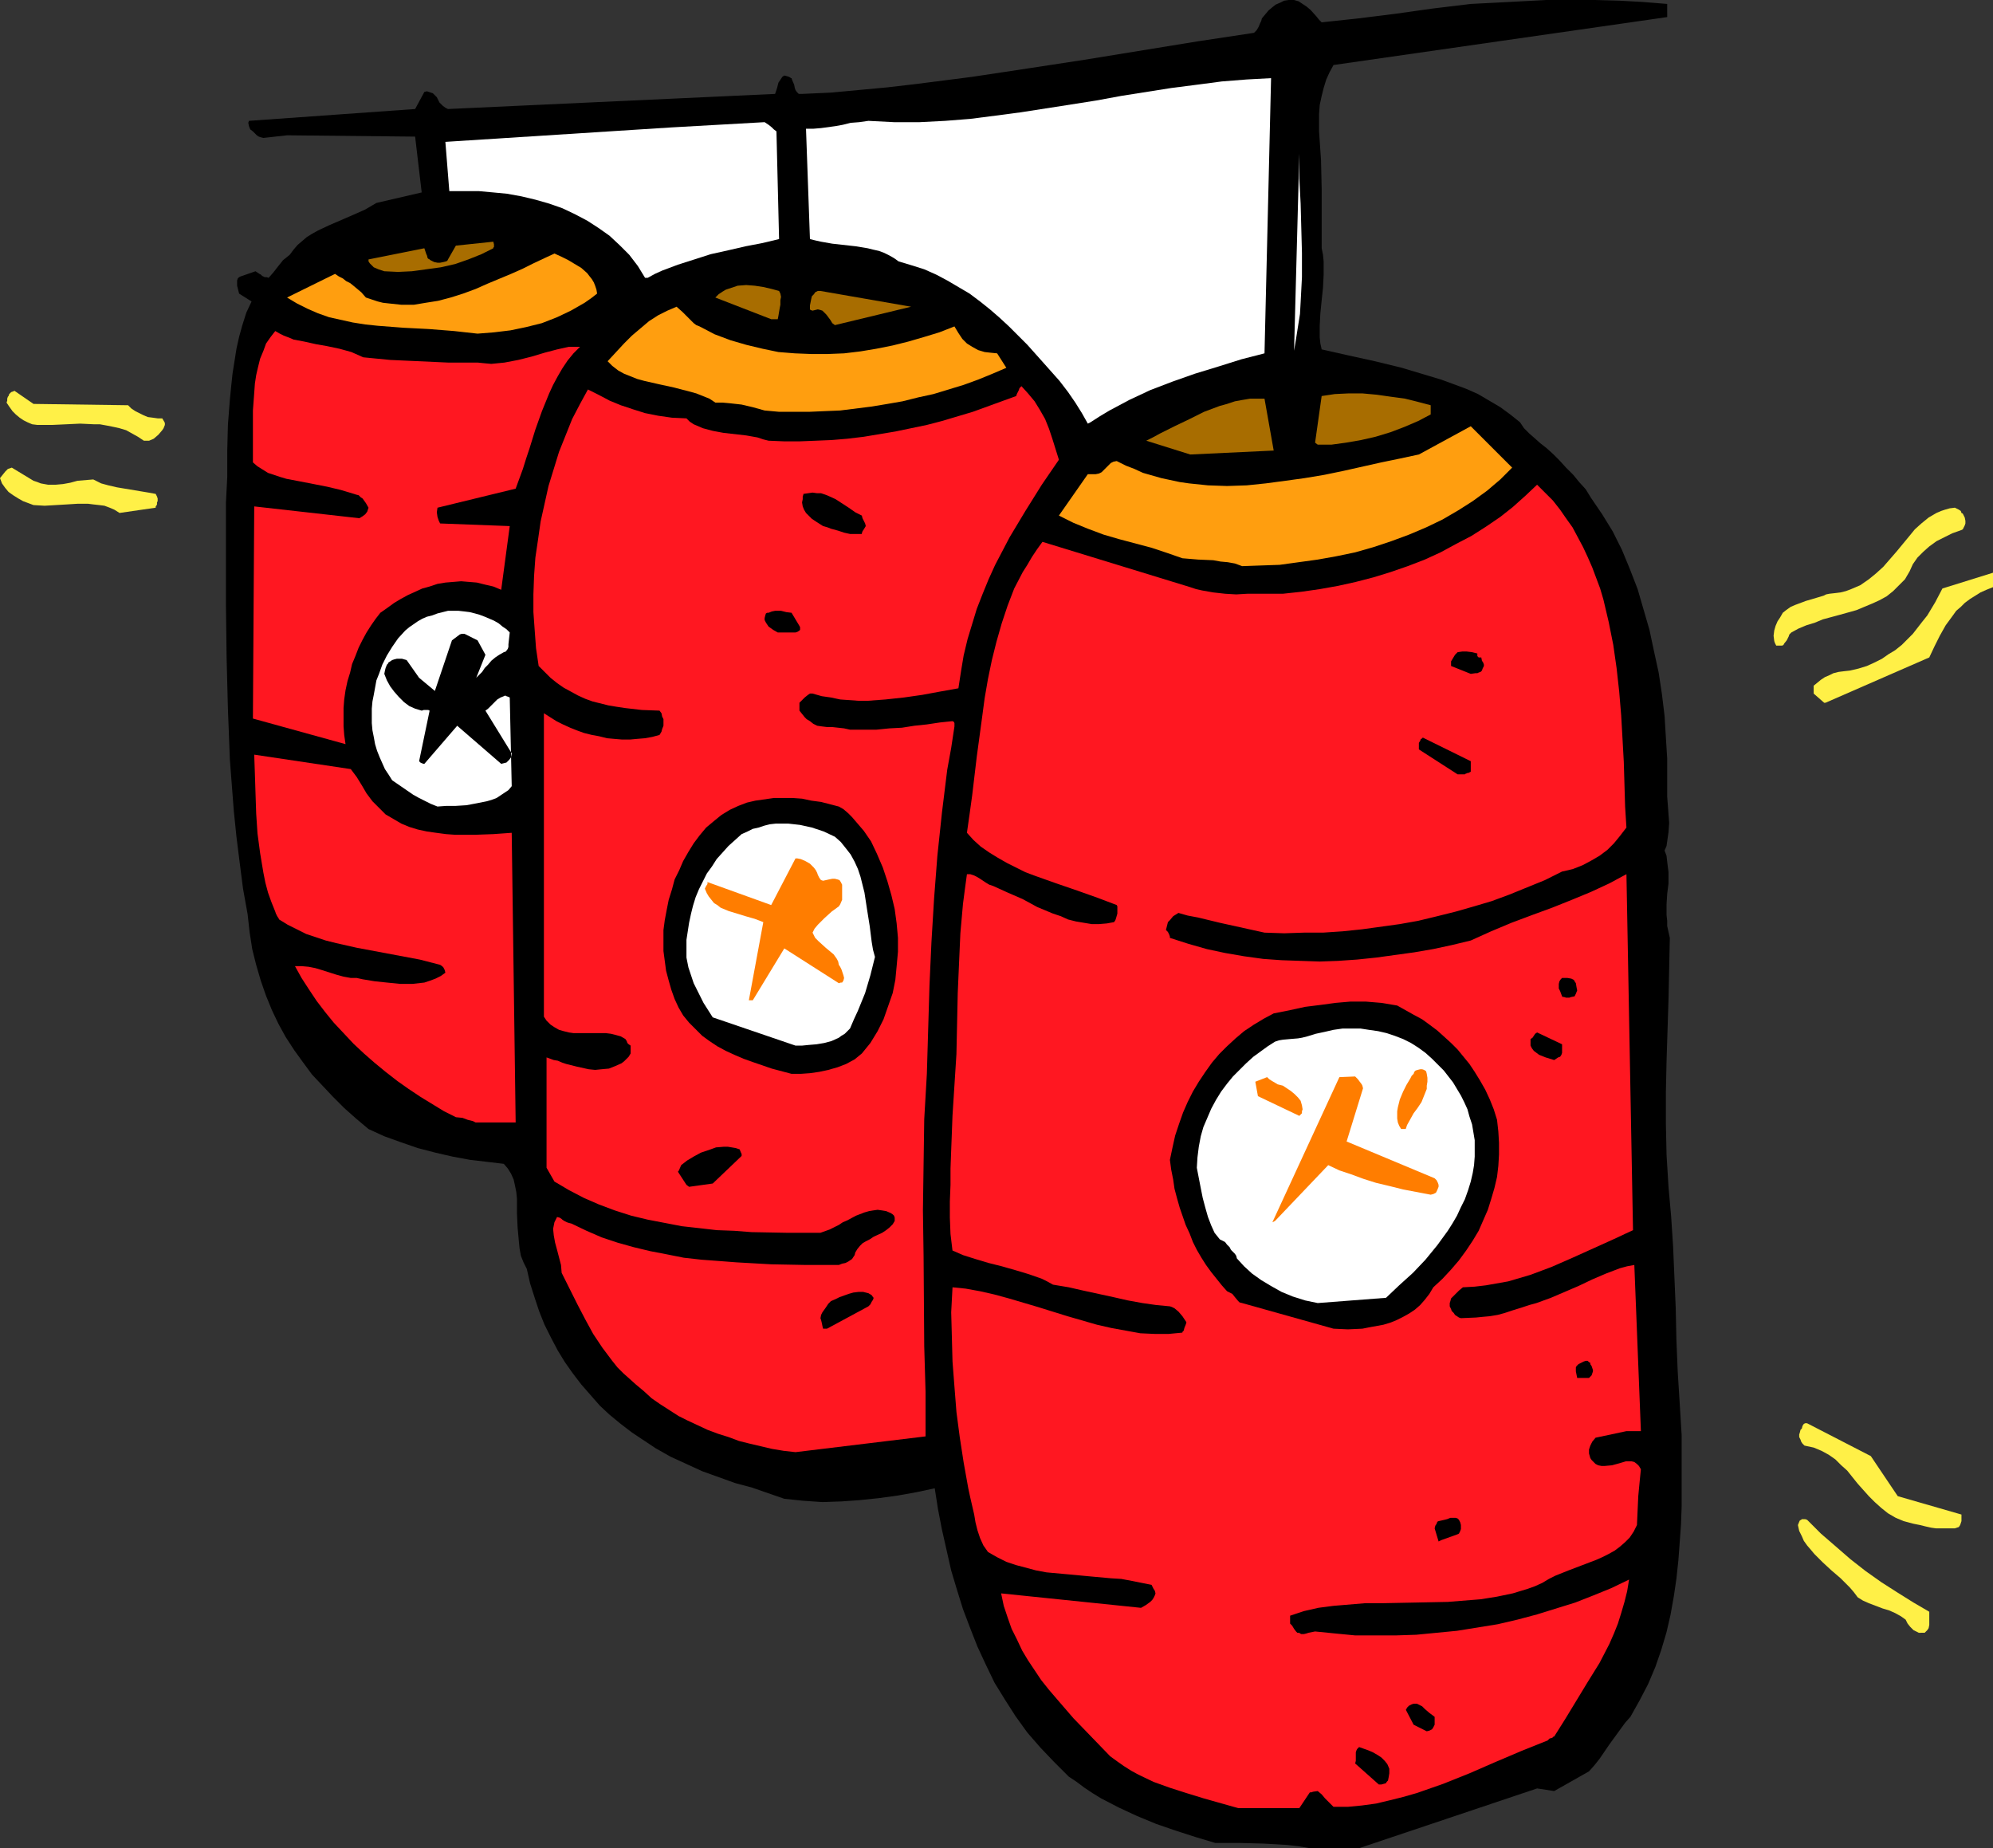 <?xml version="1.0" encoding="UTF-8" standalone="no"?>
<svg
   version="1.0"
   width="129.724mm"
   height="120.293mm"
   id="svg43"
   sodipodi:docname="Lanterns - Hanging 3.wmf"
   xmlns:inkscape="http://www.inkscape.org/namespaces/inkscape"
   xmlns:sodipodi="http://sodipodi.sourceforge.net/DTD/sodipodi-0.dtd"
   xmlns="http://www.w3.org/2000/svg"
   xmlns:svg="http://www.w3.org/2000/svg">
  <rect width="100%" height="100%" fill="#333333" stroke="none"/>
  <sodipodi:namedview
     id="namedview43"
     pagecolor="#ffffff"
     bordercolor="#000000"
     borderopacity="0.25"
     inkscape:showpageshadow="2"
     inkscape:pageopacity="0.0"
     inkscape:pagecheckerboard="0"
     inkscape:deskcolor="#d1d1d1"
     inkscape:document-units="mm" />
  <defs
     id="defs1">
    <pattern
       id="WMFhbasepattern"
       patternUnits="userSpaceOnUse"
       width="6"
       height="6"
       x="0"
       y="0" />
  </defs>
  <path
     style="fill:#000000;fill-opacity:1;fill-rule:evenodd;stroke:none"
     d="m 322.23,454.65 h 12.12 l 43.794,-14.703 4.202,0.646 8.565,-4.847 1.293,-1.454 1.293,-1.616 2.424,-3.554 2.586,-3.554 1.293,-1.777 1.293,-1.454 2.262,-4.039 2.101,-4.039 1.778,-4.201 1.454,-4.201 1.293,-4.362 0.97,-4.201 0.808,-4.524 0.646,-4.362 0.485,-4.524 0.323,-4.362 0.323,-4.524 0.162,-4.362 v -8.886 -8.725 l -0.485,-7.917 -0.485,-7.755 -0.323,-7.917 -0.162,-7.594 -0.323,-7.594 -0.323,-7.594 -0.485,-7.432 -0.646,-7.271 -0.485,-7.917 -0.162,-7.594 v -7.755 l 0.162,-7.594 0.485,-15.187 0.323,-15.187 -0.323,-1.454 -0.323,-1.454 v -1.293 l -0.162,-1.454 v -2.585 l 0.162,-2.585 0.323,-2.585 v -2.747 l -0.323,-2.585 -0.162,-1.454 -0.485,-1.293 0.485,-1.131 0.162,-1.131 0.323,-2.262 0.162,-2.262 -0.162,-2.1 -0.162,-2.262 -0.162,-2.1 v -2.1 -1.939 -5.332 l -0.323,-5.17 -0.323,-5.332 -0.646,-5.332 -0.808,-5.332 -1.131,-5.17 -1.131,-5.332 -1.454,-5.009 -1.454,-5.009 -1.939,-5.009 -1.939,-4.685 -2.262,-4.524 -2.586,-4.201 -2.747,-4.039 -1.293,-2.1 -1.616,-1.777 -1.454,-1.777 -1.778,-1.777 -1.616,-1.777 -1.616,-1.616 -1.616,-1.454 -1.454,-1.131 -1.454,-1.293 -1.293,-1.131 -1.293,-1.293 -0.97,-1.454 -2.424,-1.939 -2.424,-1.777 -2.747,-1.616 -2.747,-1.616 -2.909,-1.293 -3.07,-1.131 -3.07,-1.131 -3.232,-0.969 -6.464,-1.939 -6.626,-1.616 -6.626,-1.454 -6.464,-1.454 -0.323,-1.454 -0.162,-1.454 v -1.454 -1.454 l 0.162,-3.07 0.323,-3.231 0.323,-3.07 0.162,-3.231 v -3.231 l -0.162,-1.616 -0.323,-1.616 v -7.432 -7.109 l -0.162,-7.109 -0.485,-7.109 v -2.1 -2.1 l 0.162,-2.262 0.485,-2.262 0.485,-1.939 0.646,-2.1 0.808,-1.777 0.97,-1.777 82.093,-11.794 V 0.969 L 404.161,0.485 398.344,0.162 392.364,0 h -5.979 -5.979 l -6.141,0.323 -6.141,0.323 -6.302,0.323 -9.373,1.131 -9.211,1.293 -9.05,1.131 -9.05,0.969 -0.646,-0.646 -0.646,-0.808 -1.454,-1.616 -0.97,-0.808 -0.97,-0.646 -0.97,-0.646 L 318.352,0 h -1.293 l -1.131,0.162 -0.97,0.485 -1.131,0.485 -0.808,0.646 -0.97,0.808 -1.616,1.939 -0.162,0.646 -0.323,0.646 -0.323,0.808 -0.485,0.808 -0.646,0.646 -13.898,2.1 -13.898,2.262 -13.898,2.262 -13.736,2.1 -13.898,2.1 -13.898,1.777 -6.949,0.808 -6.949,0.646 -6.949,0.646 -7.11,0.323 h -0.808 l -0.485,-0.485 -0.323,-0.485 -0.162,-0.485 -0.162,-0.808 -0.485,-1.131 -0.162,-0.485 h -0.162 l -0.162,-0.162 -0.323,-0.162 -0.485,-0.162 -0.646,-0.162 -0.485,0.323 -0.323,0.485 -0.323,0.485 -0.323,0.485 -0.323,1.293 -0.485,1.454 -80.477,3.716 -0.323,-0.162 -0.323,-0.162 -0.646,-0.485 -0.808,-0.808 -0.485,-0.969 -0.162,-0.323 -0.323,-0.323 -0.646,-0.646 -0.485,-0.162 -0.485,-0.162 -0.485,-0.162 -0.646,0.162 -2.262,4.201 -40.885,2.908 -0.162,0.485 0.162,0.808 0.323,0.808 0.646,0.485 0.485,0.485 0.485,0.485 0.485,0.323 0.485,0.162 0.646,0.162 5.818,-0.646 31.512,0.323 1.616,13.733 -11.15,2.585 -2.747,1.616 -2.909,1.293 -5.979,2.585 -2.747,1.293 -1.454,0.808 -1.293,0.808 -1.131,0.969 -1.131,0.969 -0.97,1.131 -0.97,1.293 -0.808,0.646 -0.808,0.646 -1.293,1.616 -1.131,1.454 -1.131,1.293 -0.485,-0.162 h -0.485 l -0.646,-0.323 -0.323,-0.323 -0.323,-0.162 -0.485,-0.323 -0.485,-0.323 -3.717,1.293 -0.323,0.162 -0.323,0.323 -0.162,0.485 v 1.293 l 0.162,0.646 0.323,1.293 3.07,1.939 -1.293,2.747 -0.97,3.07 -0.808,2.908 -0.646,2.908 -0.485,3.07 -0.485,3.07 -0.323,3.07 -0.323,3.231 -0.485,6.301 -0.162,6.301 v 6.463 l -0.323,6.301 v 25.366 l 0.162,12.764 0.323,12.602 0.485,12.602 0.485,6.301 0.485,6.301 0.646,6.301 0.808,6.463 0.808,6.301 1.131,6.301 0.485,4.362 0.646,4.201 0.97,3.878 1.131,3.878 1.293,3.716 1.454,3.554 1.616,3.393 1.778,3.231 2.101,3.231 2.101,2.908 2.262,3.07 2.586,2.747 2.586,2.747 2.747,2.747 2.909,2.585 3.07,2.585 3.878,1.777 4.04,1.454 4.202,1.454 4.363,1.131 4.202,0.969 4.363,0.808 4.202,0.485 4.04,0.485 0.97,1.131 0.808,1.293 0.646,1.454 0.323,1.454 0.323,1.616 0.162,1.616 v 3.554 l 0.162,3.554 0.323,3.554 0.162,1.616 0.323,1.777 0.646,1.616 0.808,1.616 0.808,3.554 1.131,3.554 1.131,3.393 1.293,3.231 1.616,3.231 1.616,3.07 1.778,2.908 1.939,2.747 2.101,2.747 2.262,2.585 2.262,2.585 2.424,2.262 2.747,2.262 2.747,2.1 2.909,1.939 2.909,1.939 3.717,2.1 3.878,1.777 3.878,1.777 4.04,1.454 4.04,1.454 4.202,1.131 7.918,2.747 4.686,0.485 4.686,0.323 4.686,-0.162 4.525,-0.323 4.686,-0.485 4.686,-0.646 4.525,-0.808 4.525,-0.969 0.808,5.17 0.97,5.009 1.131,5.009 1.131,5.009 1.454,4.847 1.454,4.685 1.778,4.685 1.778,4.524 2.101,4.524 2.101,4.362 2.586,4.201 2.586,4.039 2.909,4.039 3.232,3.716 3.394,3.554 3.555,3.554 1.939,1.293 1.939,1.454 1.939,1.293 2.101,1.293 4.363,2.262 4.525,2.1 4.686,1.939 4.686,1.616 5.01,1.616 4.848,1.454 h 5.979 l 5.979,0.162 2.909,0.162 2.747,0.162 2.909,0.323 z"
     id="path1" />
  <path
     style="fill:#ff1721;fill-opacity:1;fill-rule:evenodd;stroke:none"
     d="m 304.616,444.795 h 15.029 l 2.586,-3.878 h 0.323 l 0.485,-0.162 1.131,-0.162 0.97,0.808 0.808,0.969 0.97,0.969 1.131,1.131 h 3.555 l 3.394,-0.323 3.555,-0.485 3.394,-0.808 3.232,-0.808 3.394,-0.969 3.232,-1.131 3.232,-1.131 6.464,-2.585 6.302,-2.747 6.464,-2.747 6.464,-2.585 0.485,-0.485 0.646,-0.162 0.323,-0.323 h 0.162 l 2.747,-4.362 2.747,-4.524 2.747,-4.524 2.909,-4.685 2.424,-4.685 1.131,-2.585 0.97,-2.424 0.808,-2.585 0.808,-2.747 0.646,-2.585 0.485,-2.908 -4.363,2.1 -4.363,1.777 -4.525,1.777 -4.686,1.454 -4.686,1.454 -4.848,1.293 -4.848,1.131 -5.01,0.808 -5.01,0.808 -5.01,0.485 -5.01,0.485 -5.01,0.162 h -5.01 -5.01 l -5.01,-0.485 -4.848,-0.485 -0.808,0.162 -0.808,0.162 -0.485,0.162 -0.646,0.162 h -0.485 -0.162 l -0.323,-0.162 -0.162,-0.162 h -0.485 l -0.323,-0.323 -0.485,-0.646 -0.485,-0.808 -0.323,-0.323 -0.162,-0.162 v -1.939 l 3.394,-1.131 3.555,-0.808 3.717,-0.485 3.878,-0.323 3.878,-0.323 h 4.04 l 8.242,-0.162 8.08,-0.162 4.04,-0.323 4.04,-0.323 4.04,-0.646 3.878,-0.808 3.717,-1.131 1.778,-0.646 1.778,-0.808 1.616,-0.969 1.616,-0.808 3.232,-1.293 3.394,-1.293 3.394,-1.293 1.454,-0.646 1.616,-0.808 1.454,-0.808 1.293,-0.969 1.293,-1.131 1.131,-1.131 0.97,-1.454 0.808,-1.616 0.162,-3.554 0.162,-3.554 0.323,-3.393 0.162,-1.616 0.162,-1.616 -0.485,-0.808 -0.485,-0.485 -0.646,-0.485 -0.646,-0.162 h -0.646 -0.808 l -1.616,0.485 -1.778,0.485 -1.778,0.162 h -0.808 l -0.808,-0.162 -0.646,-0.323 -0.646,-0.646 -0.323,-0.323 -0.323,-0.485 -0.323,-1.131 v -0.969 l 0.323,-0.969 0.485,-0.969 0.808,-0.969 7.595,-1.616 h 3.555 l -1.616,-40.877 -1.778,0.323 -1.778,0.485 -3.394,1.293 -3.394,1.454 -3.394,1.616 -3.394,1.454 -3.394,1.454 -3.555,1.293 -1.778,0.485 -1.939,0.646 -2.101,0.646 -1.939,0.646 -1.778,0.485 -1.939,0.323 -1.778,0.162 -1.616,0.162 -3.717,0.162 -0.485,-0.162 -0.485,-0.323 -0.485,-0.323 -0.323,-0.485 -0.485,-0.485 -0.162,-0.485 -0.323,-0.646 v -0.808 l 0.162,-0.485 0.162,-0.646 0.97,-0.969 0.97,-0.969 0.97,-0.808 2.909,-0.162 2.747,-0.323 2.747,-0.485 2.747,-0.485 2.747,-0.808 2.747,-0.808 5.171,-1.939 5.171,-2.262 5.01,-2.262 5.01,-2.262 2.424,-1.131 2.424,-1.131 -1.616,-87.569 -2.101,1.131 -2.101,1.131 -4.525,2.1 -4.686,1.939 -4.848,1.939 -4.848,1.777 -5.171,1.939 -5.01,2.1 -5.01,2.262 -4.686,1.131 -4.525,0.969 -4.686,0.808 -4.686,0.646 -4.686,0.646 -4.686,0.485 -4.686,0.323 -4.525,0.162 -4.686,-0.162 -4.686,-0.162 -4.525,-0.323 -4.686,-0.646 -4.686,-0.808 -4.525,-0.969 -4.525,-1.293 -4.525,-1.454 v -0.323 l -0.162,-0.485 -0.323,-0.646 -0.485,-0.485 0.162,-0.646 0.162,-0.646 0.162,-0.646 0.485,-0.485 0.808,-0.969 1.293,-0.808 2.262,0.646 2.586,0.485 5.333,1.293 10.989,2.424 4.848,0.162 4.848,-0.162 h 4.686 l 4.848,-0.323 4.686,-0.485 4.686,-0.646 4.686,-0.646 4.525,-0.808 4.686,-1.131 4.525,-1.131 4.525,-1.293 4.363,-1.293 4.363,-1.616 4.363,-1.777 4.363,-1.777 4.202,-2.1 1.454,-0.323 1.293,-0.323 2.424,-0.969 2.101,-1.131 1.939,-1.131 1.939,-1.454 1.616,-1.616 1.454,-1.777 1.616,-2.1 -0.323,-5.17 -0.162,-5.493 -0.162,-5.493 -0.323,-5.816 -0.323,-5.655 -0.485,-5.816 -0.646,-5.816 -0.808,-5.655 -1.131,-5.655 -1.293,-5.493 -0.808,-2.747 -0.97,-2.585 -0.97,-2.585 -1.131,-2.585 -1.131,-2.424 -1.293,-2.424 -1.293,-2.424 -1.616,-2.262 -1.454,-2.1 -1.778,-2.262 -1.939,-1.939 -1.939,-1.939 -2.909,2.747 -3.07,2.747 -3.07,2.424 -3.555,2.424 -3.555,2.262 -3.717,1.939 -3.878,2.1 -3.878,1.777 -4.202,1.616 -4.202,1.454 -4.202,1.293 -4.363,1.131 -4.363,0.969 -4.525,0.808 -4.525,0.646 -4.525,0.485 h -2.909 -5.818 l -2.747,0.162 -2.747,-0.162 -2.909,-0.323 -2.747,-0.485 -1.454,-0.323 -1.454,-0.485 -36.36,-11.148 -1.293,1.777 -1.293,1.939 -1.131,1.939 -1.131,1.777 -2.101,4.039 -1.616,4.201 -1.454,4.362 -1.293,4.524 -1.131,4.524 -0.97,4.685 -0.808,4.685 -0.646,4.847 -1.293,9.532 -1.131,9.532 -0.646,4.685 -0.646,4.524 1.616,1.777 1.778,1.616 2.101,1.454 2.101,1.293 2.262,1.293 2.262,1.131 2.262,1.131 2.586,0.969 5.01,1.777 5.171,1.777 5.01,1.777 4.686,1.777 0.162,0.323 v 0.485 1.293 l -0.323,1.131 -0.162,0.485 -0.323,0.485 -1.778,0.323 -1.939,0.162 h -1.778 l -1.939,-0.323 -1.939,-0.323 -1.939,-0.485 -1.778,-0.808 -1.939,-0.646 -3.878,-1.616 -3.555,-1.939 -3.717,-1.616 -3.555,-1.616 -0.97,-0.323 -0.808,-0.485 -1.454,-0.969 -0.808,-0.485 -0.646,-0.323 -0.97,-0.323 h -0.808 l -0.485,3.554 -0.485,3.716 -0.646,7.271 -0.323,7.271 -0.323,7.432 -0.323,15.026 -0.485,7.594 -0.485,7.594 -0.162,4.362 -0.162,4.201 -0.162,4.362 v 4.039 l -0.162,4.039 v 4.039 l 0.162,4.039 0.485,4.039 2.586,1.131 3.07,0.969 3.232,0.969 3.232,0.808 3.394,0.969 3.232,0.969 3.232,1.131 1.293,0.646 1.454,0.808 3.878,0.646 3.555,0.808 7.434,1.616 3.555,0.808 3.555,0.646 3.394,0.485 3.394,0.323 0.485,0.162 0.646,0.323 0.97,0.808 0.97,1.131 0.97,1.454 v 0.162 l -0.162,0.485 -0.323,0.808 -0.162,0.646 -0.323,0.323 V 327.82 l -3.394,0.323 h -3.394 l -3.555,-0.162 -3.555,-0.646 -3.555,-0.646 -3.555,-0.808 -7.272,-2.1 -7.272,-2.262 -7.11,-2.1 -3.555,-0.969 -3.555,-0.808 -3.555,-0.646 -3.232,-0.323 -0.323,6.14 0.162,5.978 0.162,6.14 0.485,6.301 0.485,6.14 0.808,6.14 0.97,6.301 1.131,6.301 0.485,2.262 0.485,2.1 0.485,2.1 0.323,1.939 0.485,1.939 0.646,1.939 0.808,1.777 1.131,1.616 2.262,1.293 2.262,1.131 2.424,0.808 2.424,0.646 2.424,0.646 2.586,0.485 5.333,0.485 5.171,0.485 5.333,0.485 2.586,0.162 2.586,0.485 2.424,0.485 2.424,0.485 0.485,0.969 0.323,0.485 0.162,0.646 -0.162,0.485 -0.323,0.646 -0.323,0.485 -0.485,0.485 -1.131,0.808 -1.131,0.646 -34.421,-3.554 0.646,3.07 0.97,2.908 0.97,2.747 1.293,2.585 1.293,2.747 1.454,2.424 1.616,2.424 1.616,2.424 1.939,2.424 1.939,2.262 4.04,4.685 4.525,4.685 4.525,4.685 1.778,1.293 1.616,1.131 1.778,1.131 1.778,0.969 3.717,1.777 4.04,1.454 4.04,1.293 4.202,1.293 z"
     id="path2" />
  <path
     style="fill:#000000;fill-opacity:1;fill-rule:evenodd;stroke:none"
     d="m 339.844,438.978 1.131,-0.323 0.162,-0.323 0.323,-0.323 0.162,-0.808 0.162,-0.969 v -1.131 l -0.485,-1.131 -0.646,-0.808 -0.808,-0.808 -0.97,-0.646 -1.131,-0.646 -1.131,-0.485 -2.262,-0.808 -0.485,0.485 -0.162,0.323 -0.162,0.485 v 1.454 0.646 l -0.162,0.646 5.818,5.17 z"
     id="path3" />
  <path
     style="fill:#000000;fill-opacity:1;fill-rule:evenodd;stroke:none"
     d="m 350.995,425.891 0.646,-0.162 0.646,-0.323 0.323,-0.485 0.323,-0.646 v -1.939 l -0.646,-0.485 -0.646,-0.485 -1.131,-0.969 -0.646,-0.646 -0.646,-0.323 -0.646,-0.323 h -0.808 l -0.485,0.162 -0.646,0.323 -0.485,0.485 -0.323,0.646 v -0.162 l 1.939,3.716 z"
     id="path4" />
  <path
     style="fill:#fff047;fill-opacity:1;fill-rule:evenodd;stroke:none"
     d="m 473.326,401.656 h 0.162 l 0.162,-0.162 0.485,-0.485 0.323,-0.485 0.162,-0.808 v -3.231 l -3.878,-2.262 -3.878,-2.424 -4.04,-2.585 -3.878,-2.747 -3.717,-2.908 -3.717,-3.231 -3.555,-3.07 -3.394,-3.393 -0.485,-0.162 h -0.323 -0.485 l -0.162,0.162 -0.323,0.162 -0.162,0.323 -0.323,0.808 0.323,1.454 0.646,1.293 0.485,1.131 0.808,1.131 0.97,1.131 0.808,0.969 2.101,2.1 2.101,1.939 2.262,1.939 2.262,2.262 0.97,1.131 0.97,1.293 1.293,0.808 1.454,0.646 3.394,1.293 1.616,0.485 1.454,0.646 1.454,0.808 1.131,0.808 0.485,0.969 0.646,0.808 0.808,0.808 0.646,0.323 0.646,0.323 z"
     id="path5" />
  <path
     style="fill:#000000;fill-opacity:1;fill-rule:evenodd;stroke:none"
     d="m 354.55,378.875 4.04,-1.454 0.323,-0.162 0.162,-0.323 0.162,-0.323 0.162,-0.485 v -0.485 -0.485 l -0.162,-0.646 -0.323,-0.646 -0.323,-0.323 -0.485,-0.162 h -0.646 -0.646 l -0.808,0.323 -0.646,0.162 -1.454,0.323 -0.323,0.162 -0.162,0.485 -0.323,0.485 -0.162,0.646 0.97,3.231 z"
     id="path6" />
  <path
     style="fill:#fff047;fill-opacity:1;fill-rule:evenodd;stroke:none"
     d="m 476.235,375.967 h 4.686 l 0.485,-0.162 0.485,-0.162 0.323,-0.485 0.162,-0.485 0.162,-0.485 v -0.485 -1.131 l -15.675,-4.524 -6.626,-9.856 -15.675,-8.078 h -0.485 l -0.323,0.162 -0.323,0.485 -0.162,0.646 -0.323,0.323 -0.162,0.646 -0.162,0.485 v 0.646 l 0.323,0.646 0.162,0.485 0.323,0.485 0.485,0.485 2.262,0.485 1.939,0.808 1.778,0.969 1.616,1.131 1.454,1.454 1.454,1.293 2.586,3.231 2.747,3.07 1.454,1.454 1.616,1.454 1.616,1.293 1.939,1.131 1.939,0.808 2.424,0.646 1.616,0.323 1.293,0.323 1.454,0.323 z"
     id="path7" />
  <path
     style="fill:#ff1721;fill-opacity:1;fill-rule:evenodd;stroke:none"
     d="m 195.697,357.225 31.997,-3.878 v -10.987 l -0.323,-11.148 -0.162,-22.296 -0.162,-11.148 0.162,-11.31 0.162,-11.148 0.646,-11.148 0.323,-10.987 0.323,-10.825 0.485,-10.663 0.646,-10.663 0.808,-10.502 1.131,-10.663 1.293,-10.502 0.97,-5.332 0.808,-5.332 v -0.485 -0.323 l -0.162,-0.323 -0.323,-0.162 -3.07,0.323 -3.232,0.485 -3.07,0.323 -3.07,0.485 -3.07,0.162 -3.232,0.323 h -3.232 -3.232 l -1.454,-0.323 -1.454,-0.162 -1.454,-0.162 h -1.293 l -1.293,-0.162 -1.131,-0.162 -0.97,-0.485 -0.808,-0.646 -0.808,-0.485 -0.485,-0.485 -0.646,-0.808 -0.646,-0.808 v -1.939 l 0.646,-0.646 0.646,-0.646 0.808,-0.646 0.485,-0.323 h 0.646 l 2.262,0.646 2.262,0.323 2.262,0.485 2.262,0.162 2.262,0.162 h 2.262 l 4.363,-0.323 4.525,-0.485 4.525,-0.646 4.363,-0.808 4.525,-0.808 0.646,-4.201 0.646,-3.878 0.97,-4.039 1.131,-3.716 1.131,-3.716 1.454,-3.716 1.454,-3.554 1.616,-3.554 1.778,-3.393 1.778,-3.393 3.878,-6.463 4.04,-6.463 4.202,-6.14 -0.808,-2.585 -0.808,-2.585 -0.808,-2.424 -0.97,-2.424 -1.293,-2.262 -1.293,-2.1 -1.616,-1.939 -1.616,-1.777 -0.485,0.485 -0.162,0.485 -0.323,0.646 -0.162,0.323 -0.162,0.485 -3.555,1.293 -3.555,1.293 -3.555,1.293 -7.595,2.262 -3.717,0.969 -3.878,0.808 -3.878,0.808 -3.878,0.646 -3.878,0.646 -4.04,0.485 -3.878,0.323 -3.878,0.162 -4.04,0.162 h -3.717 l -3.878,-0.162 -1.293,-0.323 -1.454,-0.485 -2.747,-0.485 -5.656,-0.646 -2.586,-0.485 -2.424,-0.646 -1.131,-0.485 -1.131,-0.485 -0.97,-0.646 -0.808,-0.808 -3.555,-0.162 -3.394,-0.485 -3.232,-0.646 -3.07,-0.969 -2.909,-0.969 -2.747,-1.131 -2.747,-1.454 -2.586,-1.293 -1.939,3.554 -1.939,3.716 -1.616,4.039 -1.616,4.039 -1.293,4.201 -1.293,4.201 -0.97,4.362 -0.97,4.362 -0.646,4.524 -0.646,4.362 -0.323,4.524 -0.162,4.524 v 4.362 l 0.323,4.524 0.323,4.362 0.646,4.362 1.454,1.454 1.454,1.454 1.616,1.293 1.616,1.131 1.778,0.969 1.778,0.969 1.778,0.808 1.778,0.646 1.939,0.485 1.939,0.485 1.939,0.323 2.101,0.323 4.202,0.485 4.363,0.162 0.485,0.646 0.162,0.808 0.323,0.646 v 0.808 0.808 l -0.323,0.808 -0.162,0.646 -0.485,0.808 -1.778,0.485 -1.778,0.323 -1.939,0.162 -1.778,0.162 h -1.939 l -1.939,-0.162 -1.778,-0.162 -1.939,-0.485 -1.778,-0.323 -1.939,-0.485 -1.778,-0.646 -1.616,-0.646 -1.778,-0.808 -1.616,-0.808 -3.07,-1.939 v 73.513 0.646 0.485 l 0.323,0.485 0.323,0.485 0.97,0.969 0.97,0.646 1.131,0.646 1.131,0.323 1.293,0.323 1.131,0.162 h 2.586 2.747 2.586 l 1.293,0.162 1.293,0.323 1.131,0.323 1.131,0.646 0.323,0.485 0.162,0.485 0.323,0.323 0.485,0.323 v 1.939 l -0.485,0.808 -0.485,0.485 -0.646,0.646 -0.646,0.485 -1.454,0.646 -1.616,0.646 -1.778,0.162 -1.616,0.162 -1.616,-0.162 -1.454,-0.323 -1.454,-0.323 -1.293,-0.323 -1.293,-0.323 -0.97,-0.323 -1.131,-0.485 -0.97,-0.162 -1.778,-0.646 v 27.143 l 1.939,3.393 3.555,2.1 3.717,1.939 3.717,1.616 3.878,1.454 4.04,1.293 4.04,0.969 4.202,0.808 4.202,0.808 4.363,0.485 4.202,0.485 4.363,0.162 4.202,0.323 8.565,0.162 h 8.403 l 2.262,-0.808 2.262,-1.131 0.97,-0.646 1.131,-0.485 2.101,-1.131 2.101,-0.808 1.131,-0.323 0.97,-0.162 1.131,-0.162 1.131,0.162 0.97,0.162 1.131,0.485 0.485,0.323 0.323,0.323 0.162,0.485 v 0.485 0.323 l -0.485,0.808 -0.808,0.808 -0.808,0.646 -0.97,0.646 -2.101,0.969 -0.97,0.646 -0.97,0.485 -0.808,0.485 -0.646,0.646 -0.646,0.808 -0.485,0.808 -0.162,0.646 -0.323,0.485 -0.323,0.485 -0.485,0.323 -0.485,0.323 -0.646,0.323 -0.808,0.162 -0.808,0.323 h -8.08 l -8.565,-0.162 -8.565,-0.485 -4.202,-0.323 -4.363,-0.323 -4.363,-0.485 -4.04,-0.808 -4.202,-0.808 -4.04,-0.969 -4.04,-1.131 -3.878,-1.293 -3.717,-1.616 -3.717,-1.777 -0.646,-0.162 -0.485,-0.162 -0.646,-0.323 -0.485,-0.323 -0.162,-0.162 -0.485,-0.323 -0.646,-0.162 -0.323,0.646 -0.323,0.646 -0.162,0.808 -0.162,0.808 0.162,1.616 0.323,1.777 0.485,1.777 0.97,3.716 0.162,1.939 1.939,3.878 1.939,3.878 1.939,3.716 1.939,3.554 2.262,3.393 2.424,3.231 1.293,1.616 1.454,1.454 1.454,1.293 1.616,1.454 1.939,1.616 1.939,1.777 2.101,1.454 2.262,1.454 2.262,1.454 2.262,1.131 2.424,1.131 2.424,1.131 2.586,0.969 2.586,0.808 2.586,0.969 2.586,0.646 2.747,0.646 2.747,0.646 2.909,0.485 z"
     id="path8" />
  <path
     style="fill:#000000;fill-opacity:1;fill-rule:evenodd;stroke:none"
     d="m 389.294,338.968 h 1.616 l 0.323,-0.323 0.323,-0.323 0.162,-0.485 0.162,-0.485 v -0.323 l -0.162,-0.485 -0.162,-0.485 -0.323,-0.485 v -0.323 l -0.323,-0.162 -0.323,-0.323 h -0.485 l -0.485,0.162 -1.293,0.646 -0.485,0.485 -0.162,0.323 v 0.969 l 0.162,0.808 0.162,0.808 z"
     id="path9" />
  <path
     style="fill:#000000;fill-opacity:1;fill-rule:evenodd;stroke:none"
     d="m 203.454,326.851 10.181,-5.493 0.162,-0.162 0.323,-0.323 0.323,-0.646 0.323,-0.485 0.162,-0.485 -0.162,-0.162 -0.323,-0.485 -0.808,-0.485 -1.293,-0.323 h -1.131 l -1.293,0.162 -1.131,0.323 -2.262,0.808 -0.97,0.485 -1.131,0.485 -0.646,0.646 -0.646,0.969 -0.808,1.131 -0.323,0.646 -0.162,0.808 0.162,0.485 0.162,0.646 0.162,0.808 0.162,0.646 z"
     id="path10" />
  <path
     style="fill:#000000;fill-opacity:1;fill-rule:evenodd;stroke:none"
     d="m 328.048,326.851 3.555,0.162 3.555,-0.162 1.616,-0.323 1.778,-0.323 1.778,-0.323 1.616,-0.485 1.616,-0.646 1.616,-0.808 1.454,-0.808 1.454,-0.969 1.293,-1.131 1.131,-1.293 1.131,-1.454 0.97,-1.616 2.262,-2.1 2.101,-2.262 1.939,-2.262 1.778,-2.424 1.616,-2.424 1.454,-2.424 1.131,-2.585 1.131,-2.585 0.808,-2.585 0.808,-2.747 0.646,-2.747 0.323,-2.747 0.162,-2.747 v -2.908 l -0.162,-2.747 -0.323,-2.908 -0.808,-2.585 -0.97,-2.424 -1.131,-2.424 -1.293,-2.262 -1.293,-2.1 -1.293,-1.939 -1.454,-1.777 -1.454,-1.777 -1.616,-1.616 -1.778,-1.616 -1.616,-1.454 -1.939,-1.454 -1.778,-1.293 -2.101,-1.131 -4.04,-2.262 -1.939,-0.323 -1.939,-0.323 -1.939,-0.162 -1.939,-0.162 h -3.717 l -3.717,0.323 -3.555,0.485 -3.878,0.485 -3.717,0.808 -4.04,0.808 -2.424,1.293 -2.424,1.454 -2.424,1.616 -2.101,1.777 -2.101,1.939 -1.939,1.939 -1.778,2.1 -1.616,2.262 -1.616,2.424 -1.454,2.424 -1.293,2.585 -1.131,2.585 -0.97,2.747 -0.97,2.908 -0.646,2.908 -0.646,3.07 0.323,2.424 0.485,2.424 0.323,2.262 0.646,2.424 0.646,2.262 1.454,4.201 0.97,2.1 0.808,2.1 0.97,1.939 1.131,1.939 1.131,1.777 1.293,1.777 1.293,1.616 1.293,1.616 1.293,1.454 0.646,0.323 0.646,0.323 0.646,0.808 0.808,0.969 0.323,0.323 0.646,0.162 z"
     id="path11" />
  <path
     style="fill:#ffffff;fill-opacity:1;fill-rule:evenodd;stroke:none"
     d="m 324.169,320.549 16.806,-1.293 3.232,-3.07 3.394,-3.07 3.07,-3.231 2.909,-3.554 2.586,-3.554 1.131,-1.777 1.131,-1.939 0.97,-2.1 0.97,-1.939 0.808,-2.262 0.646,-2.1 0.485,-2.1 0.323,-1.939 0.162,-2.1 v -1.939 -2.1 l -0.323,-1.939 -0.323,-1.939 -0.646,-1.939 -0.485,-1.777 -0.808,-1.777 -0.808,-1.616 -0.97,-1.616 -0.97,-1.616 -1.131,-1.454 -1.131,-1.454 -1.293,-1.293 -1.616,-1.616 -1.616,-1.454 -1.778,-1.293 -1.778,-1.131 -1.939,-0.969 -2.101,-0.808 -1.939,-0.646 -2.101,-0.485 -2.262,-0.323 -2.101,-0.323 h -2.101 -2.262 l -2.262,0.323 -2.101,0.485 -2.262,0.485 -2.101,0.646 -1.293,0.323 -0.97,0.162 -1.939,0.162 -1.778,0.162 -0.97,0.162 -0.97,0.323 -1.778,1.131 -1.778,1.293 -1.778,1.293 -1.778,1.616 -1.616,1.616 -1.616,1.616 -1.454,1.777 -1.454,1.939 -1.293,2.1 -1.131,2.1 -0.97,2.262 -0.97,2.262 -0.646,2.262 -0.485,2.585 -0.323,2.585 -0.162,2.585 0.97,5.009 0.485,2.424 0.646,2.424 0.646,2.262 0.808,2.1 0.808,1.777 0.646,0.808 0.646,0.808 0.646,0.323 0.646,0.323 0.485,0.646 0.646,0.646 0.323,0.646 0.485,0.485 0.485,0.485 0.323,0.485 0.162,0.646 1.778,1.939 1.939,1.777 2.262,1.616 2.424,1.454 2.586,1.454 2.747,1.131 3.07,0.969 z"
     id="path12" />
  <path
     style="fill:#ff7d00;fill-opacity:1;fill-rule:evenodd;stroke:none"
     d="m 313.665,300.354 13.09,-13.733 2.747,1.293 2.909,0.969 3.07,1.131 3.07,0.969 3.394,0.808 3.232,0.808 3.394,0.646 3.394,0.646 0.646,-0.162 0.646,-0.323 0.323,-0.646 0.323,-0.808 v -0.485 l -0.162,-0.485 -0.323,-0.646 -0.485,-0.485 -21.654,-9.048 4.04,-13.087 -0.162,-0.646 -0.162,-0.323 -0.485,-0.646 -0.485,-0.646 -0.323,-0.323 -0.323,-0.323 -3.878,0.162 -16.483,35.706 z"
     id="path13" />
  <path
     style="fill:#000000;fill-opacity:1;fill-rule:evenodd;stroke:none"
     d="m 169.518,291.952 5.818,-0.808 7.11,-6.786 v -0.485 l -0.162,-0.323 -0.323,-0.808 -0.97,-0.323 -0.97,-0.162 -0.97,-0.162 h -0.97 l -1.939,0.162 -1.778,0.646 -1.939,0.646 -1.778,0.969 -1.616,0.969 -1.454,1.131 -0.485,1.131 -0.162,0.323 -0.162,0.162 2.101,3.231 z"
     id="path14" />
  <path
     style="fill:#ff7d00;fill-opacity:1;fill-rule:evenodd;stroke:none"
     d="m 345.824,277.734 0.323,-0.969 0.808,-1.454 0.808,-1.454 0.97,-1.293 0.97,-1.454 0.646,-1.616 0.646,-1.616 v -0.808 l 0.162,-0.969 v -0.969 l -0.162,-0.969 -0.162,-0.646 -0.485,-0.323 -0.485,-0.162 h -0.485 l -0.646,0.162 -0.485,0.162 -0.323,0.323 -0.162,0.485 -0.485,0.485 -0.323,0.646 -0.97,1.616 -0.808,1.616 -0.808,1.939 -0.485,1.939 -0.162,0.969 v 0.969 0.808 l 0.162,0.969 0.323,0.808 0.485,0.808 z"
     id="path15" />
  <path
     style="fill:#ff1721;fill-opacity:1;fill-rule:evenodd;stroke:none"
     d="m 117.483,276.118 h 9.373 l -0.97,-71.251 -4.525,0.323 -4.525,0.162 h -4.848 l -2.262,-0.162 -2.424,-0.323 -2.262,-0.323 -2.262,-0.485 -2.101,-0.646 -1.939,-0.808 -1.939,-1.131 -1.939,-1.131 -1.616,-1.616 -1.616,-1.616 -1.454,-1.939 -1.131,-1.939 -1.293,-2.1 -1.454,-1.939 -23.755,-3.554 0.162,4.685 0.162,5.009 0.162,4.847 0.323,4.847 0.646,4.847 0.808,4.847 0.485,2.424 0.646,2.424 0.808,2.262 0.97,2.424 0.162,0.485 0.323,0.646 0.323,0.485 0.162,0.323 v 0 l 2.101,1.293 2.262,1.131 2.262,1.131 2.424,0.808 2.424,0.808 2.586,0.646 5.01,1.131 5.171,0.969 5.171,0.969 5.171,0.969 5.01,1.293 0.485,0.323 0.323,0.323 0.323,0.646 0.162,0.646 -1.131,0.808 -1.293,0.646 -1.293,0.485 -1.454,0.485 -1.454,0.162 -1.454,0.162 h -3.07 l -3.232,-0.323 -3.07,-0.323 -2.909,-0.485 -1.454,-0.323 h -1.454 l -1.778,-0.323 -1.778,-0.485 -3.555,-1.131 -1.616,-0.485 -1.616,-0.323 -1.778,-0.162 h -1.616 l 1.616,2.908 1.778,2.747 1.939,2.908 2.101,2.747 2.101,2.585 2.424,2.585 2.424,2.585 2.586,2.424 2.586,2.262 2.747,2.262 2.909,2.262 2.747,1.939 2.909,1.939 2.909,1.777 2.909,1.777 2.909,1.454 1.616,0.162 1.293,0.485 0.646,0.162 0.646,0.162 0.646,0.323 z"
     id="path16" />
  <path
     style="fill:#ff7d00;fill-opacity:1;fill-rule:evenodd;stroke:none"
     d="m 319.644,274.503 0.646,-0.646 v -0.485 l 0.162,-0.485 -0.162,-0.969 -0.323,-1.131 -0.646,-0.808 -0.808,-0.808 -0.97,-0.808 -1.939,-1.293 -0.646,-0.162 -0.646,-0.162 -0.808,-0.485 -0.808,-0.485 -0.485,-0.323 -0.485,-0.485 -2.909,1.131 0.646,3.554 z"
     id="path17" />
  <path
     style="fill:#000000;fill-opacity:1;fill-rule:evenodd;stroke:none"
     d="m 194.728,264.162 h 2.262 l 2.262,-0.162 2.262,-0.323 2.262,-0.485 2.262,-0.646 2.101,-0.808 2.101,-1.131 1.778,-1.454 2.101,-2.585 1.778,-2.908 1.454,-2.908 1.131,-3.231 1.131,-3.231 0.646,-3.231 0.323,-3.393 0.323,-3.554 v -3.393 l -0.323,-3.554 -0.485,-3.554 -0.808,-3.393 -0.97,-3.393 -1.131,-3.393 -1.454,-3.393 -1.454,-3.07 -1.778,-2.585 -1.939,-2.262 -0.97,-1.131 -0.97,-0.969 -1.131,-0.969 -1.131,-0.646 -4.363,-1.131 -2.424,-0.323 -2.262,-0.485 -2.262,-0.162 h -2.424 -2.262 l -2.262,0.323 -2.262,0.323 -2.101,0.485 -2.101,0.808 -2.101,0.969 -2.101,1.293 -1.778,1.454 -1.939,1.616 -1.616,1.939 -1.454,1.939 -1.293,2.1 -1.293,2.262 -0.97,2.262 -1.131,2.262 -0.646,2.424 -0.808,2.585 -0.485,2.424 -0.485,2.585 -0.323,2.424 v 2.585 2.585 l 0.323,2.424 0.323,2.424 0.646,2.424 0.646,2.262 0.808,2.262 0.97,2.1 1.131,1.939 1.454,1.777 1.616,1.616 1.616,1.616 1.778,1.293 1.939,1.293 2.101,1.131 2.101,0.969 2.262,0.969 2.262,0.808 4.686,1.616 z"
     id="path18" />
  <path
     style="fill:#000000;fill-opacity:1;fill-rule:evenodd;stroke:none"
     d="m 383.315,260.123 0.485,-0.162 0.323,-0.485 0.162,-0.485 v -0.808 -1.293 l -6.141,-2.908 -0.485,0.323 -0.323,0.485 -0.323,0.485 -0.485,0.323 v 1.616 l 0.323,0.646 0.485,0.646 0.646,0.485 0.646,0.485 0.808,0.323 0.808,0.323 2.101,0.646 z"
     id="path19" />
  <path
     style="fill:#ffffff;fill-opacity:1;fill-rule:evenodd;stroke:none"
     d="m 195.697,257.215 h 1.616 l 1.616,-0.162 1.939,-0.162 1.939,-0.323 1.778,-0.485 1.778,-0.808 0.646,-0.485 0.808,-0.485 0.646,-0.646 0.646,-0.646 0.97,-2.262 0.97,-2.1 1.778,-4.362 1.293,-4.362 1.131,-4.524 -0.485,-1.777 -0.323,-1.939 -0.485,-3.878 -0.646,-4.039 -0.646,-4.201 -0.485,-1.939 -0.485,-1.939 -0.646,-1.939 -0.808,-1.777 -0.97,-1.777 -1.131,-1.454 -1.293,-1.616 -1.454,-1.293 -2.747,-1.293 -2.909,-0.969 -2.909,-0.646 -2.909,-0.323 h -1.454 -1.616 l -1.454,0.162 -1.293,0.323 -1.454,0.485 -1.454,0.323 -1.293,0.646 -1.454,0.646 -1.616,1.454 -1.616,1.454 -1.454,1.616 -1.454,1.616 -1.131,1.777 -1.293,1.777 -0.97,1.939 -0.97,1.939 -0.808,1.939 -0.646,2.1 -0.485,1.939 -0.485,2.262 -0.323,2.1 -0.323,2.1 v 2.262 2.1 l 0.485,2.424 0.646,1.939 0.646,1.939 0.808,1.616 1.616,3.231 1.131,1.777 1.131,1.777 z"
     id="path20" />
  <path
     style="fill:#ff7d00;fill-opacity:1;fill-rule:evenodd;stroke:none"
     d="m 185.193,246.067 7.757,-12.764 13.413,8.563 0.485,-0.162 h 0.323 l 0.323,-0.485 0.162,-0.646 -0.162,-0.646 -0.485,-1.454 -0.323,-0.646 -0.323,-0.485 -0.162,-0.808 -0.323,-0.646 -0.808,-1.131 -0.97,-0.808 -0.97,-0.808 -1.778,-1.616 -0.808,-0.808 -0.646,-1.293 0.485,-0.969 0.808,-0.969 1.616,-1.616 1.778,-1.616 1.778,-1.293 0.323,-0.485 0.485,-1.131 v -0.646 -1.454 -1.616 l -0.323,-0.646 -0.323,-0.485 -0.485,-0.162 -0.646,-0.162 h -0.646 l -0.808,0.162 -1.454,0.323 -0.485,-0.162 -0.162,-0.162 -0.323,-0.485 -0.323,-0.646 -0.162,-0.485 -0.323,-0.646 -0.485,-0.646 -0.323,-0.323 -0.323,-0.323 -0.323,-0.323 -1.131,-0.646 -1.131,-0.485 -0.808,-0.162 h -0.485 l -5.979,11.471 -15.675,-5.655 v 0.162 0.323 l -0.323,0.485 -0.323,0.646 0.485,1.131 0.485,0.808 0.646,0.808 0.646,0.808 0.808,0.485 0.808,0.646 1.939,0.808 2.101,0.646 2.101,0.646 2.262,0.646 2.101,0.808 -3.555,19.227 z"
     id="path21" />
  <path
     style="fill:#000000;fill-opacity:1;fill-rule:evenodd;stroke:none"
     d="m 385.254,245.421 h 0.323 0.485 l 0.485,-0.162 0.808,-0.162 0.323,-0.646 0.323,-0.808 -0.162,-0.808 -0.162,-0.969 -0.323,-0.485 -0.162,-0.323 -0.323,-0.162 -0.323,-0.162 -0.97,-0.162 h -1.293 l -0.323,0.323 -0.323,0.485 -0.162,0.646 v 0.485 0.646 l 0.323,0.646 0.485,1.293 0.162,0.162 h 0.323 z"
     id="path22" />
  <path
     style="fill:#ffffff;fill-opacity:1;fill-rule:evenodd;stroke:none"
     d="m 107.625,198.405 2.262,-0.162 h 2.262 l 2.586,-0.162 2.586,-0.485 2.424,-0.485 1.131,-0.323 1.293,-0.485 0.97,-0.646 0.97,-0.646 0.97,-0.646 0.808,-0.969 -0.485,-21.812 -0.323,-0.162 -0.485,-0.162 -0.323,-0.162 -0.323,0.162 -0.808,0.323 -0.808,0.485 -1.454,1.454 -0.808,0.808 -0.646,0.485 6.464,10.502 -0.162,0.969 -0.485,0.646 -0.323,0.323 -0.323,0.323 -0.646,0.162 -0.646,0.162 -10.827,-9.371 -8.08,9.371 h -0.162 l -0.485,-0.162 -0.323,-0.162 -0.323,-0.323 2.586,-12.441 -0.323,-0.162 h -0.485 -0.646 l -0.485,0.162 -1.616,-0.485 -1.454,-0.646 -1.293,-0.969 -1.293,-1.293 -1.131,-1.293 -0.97,-1.293 -0.808,-1.454 -0.646,-1.616 0.162,-0.808 0.162,-0.646 0.323,-0.808 0.323,-0.323 v -0.162 l 0.485,-0.323 0.485,-0.323 0.485,-0.162 0.646,-0.162 h 1.293 l 1.131,0.323 3.07,4.362 3.878,3.231 4.202,-12.441 0.646,-0.485 0.646,-0.485 0.646,-0.485 0.485,-0.162 h 0.646 l 3.232,1.616 1.939,3.554 -2.262,5.655 0.646,-0.646 0.808,-0.808 0.646,-0.969 0.808,-0.808 0.808,-0.969 0.97,-0.808 0.97,-0.646 1.131,-0.646 0.485,-0.162 0.485,-0.646 0.162,-0.485 v -0.646 l 0.162,-1.454 0.162,-1.454 -0.808,-0.808 -0.97,-0.646 -0.97,-0.808 -1.131,-0.646 -2.262,-0.969 -1.293,-0.485 -1.131,-0.323 -1.293,-0.323 -1.293,-0.162 -1.454,-0.162 h -1.293 -1.293 l -1.293,0.323 -1.293,0.323 -1.293,0.485 -1.293,0.323 -1.131,0.485 -1.131,0.646 -2.101,1.454 -0.97,0.808 -1.778,1.939 -1.454,2.1 -1.293,2.1 -1.131,2.262 -0.808,2.262 -0.646,1.616 -0.323,1.777 -0.323,1.777 -0.323,1.616 -0.162,1.777 v 1.777 1.777 l 0.162,1.777 0.323,1.616 0.323,1.777 0.485,1.616 0.646,1.616 0.646,1.454 0.646,1.454 0.97,1.454 0.808,1.293 2.586,1.777 2.586,1.777 1.454,0.808 1.293,0.646 1.616,0.808 z"
     id="path23" />
  <path
     style="fill:#000000;fill-opacity:1;fill-rule:evenodd;stroke:none"
     d="m 358.59,190.488 h 1.293 0.485 l 0.162,-0.162 h 0.162 v 0 l 0.162,-0.162 h 0.323 l 0.646,-0.323 v -2.585 l -11.797,-5.816 -0.323,0.323 h -0.162 l -0.162,0.485 -0.323,0.485 v 1.616 z"
     id="path24" />
  <path
     style="fill:#ff1721;fill-opacity:1;fill-rule:evenodd;stroke:none"
     d="m 85.002,183.056 -0.323,-2.262 -0.162,-2.1 v -2.262 -2.262 l 0.162,-2.1 0.323,-2.262 0.485,-2.262 0.646,-2.1 0.485,-2.1 0.808,-1.939 0.808,-2.1 0.97,-1.939 0.97,-1.777 1.131,-1.777 1.131,-1.616 1.131,-1.454 1.616,-1.131 1.778,-1.293 1.616,-0.969 1.778,-0.969 1.778,-0.808 1.778,-0.808 1.778,-0.485 1.939,-0.646 1.939,-0.323 1.939,-0.162 1.939,-0.162 1.939,0.162 1.939,0.162 1.939,0.485 2.101,0.485 1.939,0.808 2.101,-15.672 -17.13,-0.646 -0.162,-0.323 -0.162,-0.323 -0.323,-0.969 -0.162,-1.131 0.162,-1.131 19.23,-4.685 1.778,-4.847 0.808,-2.585 0.808,-2.424 1.454,-4.685 1.616,-4.524 1.778,-4.362 0.97,-2.1 1.131,-2.1 1.131,-1.939 1.293,-1.939 1.454,-1.777 1.616,-1.616 h -1.293 -1.454 l -1.454,0.323 -1.454,0.323 -3.07,0.808 -3.232,0.969 -3.232,0.808 -3.394,0.646 -1.616,0.162 -1.616,0.162 -1.778,-0.162 -1.616,-0.162 h -7.272 l -7.11,-0.323 -7.11,-0.323 -6.626,-0.646 -1.454,-0.646 -1.454,-0.646 -2.909,-0.808 -3.07,-0.646 -2.747,-0.485 -2.909,-0.646 -2.586,-0.485 -1.131,-0.485 -1.293,-0.485 -0.97,-0.485 -1.131,-0.646 -1.131,1.454 -1.131,1.616 -0.646,1.777 -0.808,1.939 -0.485,1.939 -0.485,2.1 -0.323,2.1 -0.162,2.262 -0.323,4.362 v 4.524 6.301 1.939 l 1.131,0.969 1.293,0.808 1.293,0.808 2.909,0.969 1.616,0.485 3.394,0.646 6.626,1.293 3.394,0.808 1.616,0.485 1.616,0.485 0.485,0.162 0.646,0.162 0.485,0.485 0.485,0.323 0.808,1.131 0.646,1.131 -0.162,0.485 -0.162,0.485 -0.485,0.646 -0.646,0.485 -0.808,0.485 -25.856,-2.908 -0.323,52.186 z"
     id="path25" />
  <path
     style="fill:#fff047;fill-opacity:1;fill-rule:evenodd;stroke:none"
     d="m 449.086,172.877 25.533,-11.148 1.293,-2.747 1.293,-2.585 1.454,-2.585 1.778,-2.424 0.808,-1.131 1.131,-0.969 0.97,-0.969 1.293,-0.969 1.293,-0.808 1.293,-0.808 1.454,-0.646 1.616,-0.646 v -3.554 l -12.443,3.878 -1.778,3.393 -1.939,3.231 -1.293,1.616 -1.131,1.454 -1.131,1.454 -1.454,1.454 -1.293,1.293 -1.616,1.293 -1.616,0.969 -1.616,1.131 -1.939,0.969 -1.778,0.808 -2.101,0.646 -2.101,0.485 -1.454,0.162 -1.293,0.162 -1.293,0.323 -0.97,0.485 -1.131,0.485 -0.97,0.646 -1.778,1.454 v 1.939 l 2.586,2.262 z"
     id="path26" />
  <path
     style="fill:#000000;fill-opacity:1;fill-rule:evenodd;stroke:none"
     d="m 361.822,165.768 1.131,-0.162 h 0.485 l 0.323,-0.162 0.485,-0.162 0.323,-0.323 0.162,-0.485 0.323,-0.646 v -0.323 l -0.162,-0.485 -0.323,-0.485 -0.162,-0.808 h -0.485 -0.162 l -0.323,-0.323 v -0.323 -0.323 l -1.293,-0.323 -1.293,-0.162 h -1.131 l -1.131,0.162 -0.646,0.646 -0.485,0.808 -0.485,0.808 v 1.131 z"
     id="path27" />
  <path
     style="fill:#fff047;fill-opacity:1;fill-rule:evenodd;stroke:none"
     d="m 438.42,158.821 0.323,-0.162 0.162,-0.323 0.646,-0.808 0.485,-0.969 0.162,-0.485 0.485,-0.485 1.778,-0.969 1.939,-0.808 2.101,-0.646 1.939,-0.808 4.202,-1.131 4.04,-1.131 1.939,-0.808 1.939,-0.808 1.778,-0.808 1.778,-0.969 1.616,-1.293 1.454,-1.454 1.454,-1.454 1.131,-1.939 0.808,-1.777 1.131,-1.616 1.454,-1.454 1.454,-1.293 1.778,-1.293 1.939,-0.969 1.939,-0.969 2.262,-0.808 0.323,-0.162 0.162,-0.323 0.323,-0.646 0.162,-0.485 v -0.646 l -0.162,-0.808 -0.323,-0.646 -0.162,-0.323 -0.323,-0.162 -0.162,-0.485 -0.485,-0.323 -0.97,-0.485 -1.293,0.162 -1.131,0.323 -0.97,0.323 -1.131,0.485 -1.939,1.131 -1.778,1.454 -1.616,1.454 -1.454,1.777 -3.07,3.716 -3.232,3.716 -1.778,1.616 -1.778,1.454 -2.101,1.454 -1.131,0.485 -1.131,0.485 -1.293,0.485 -1.293,0.323 -1.293,0.162 -1.454,0.162 -0.808,0.162 -0.646,0.323 -1.616,0.485 -2.747,0.808 -2.586,0.969 -1.131,0.485 -1.131,0.808 -0.808,0.646 -0.646,1.131 -0.646,0.969 -0.485,1.131 -0.323,1.131 -0.162,1.293 0.162,1.293 0.162,0.485 0.323,0.646 z"
     id="path28" />
  <path
     style="fill:#000000;fill-opacity:1;fill-rule:evenodd;stroke:none"
     d="m 191.657,155.589 h 4.04 l 0.485,-0.162 0.485,-0.323 0.162,-0.162 v -0.323 -0.323 l -0.162,-0.323 -1.939,-3.231 -1.293,-0.162 -0.646,-0.162 -0.646,-0.162 h -0.808 -0.646 l -0.808,0.162 -0.808,0.323 h -0.323 l -0.323,0.162 -0.162,0.485 -0.162,0.646 v 0.485 l 0.323,0.646 0.323,0.485 0.323,0.485 1.131,0.808 1.131,0.646 z"
     id="path29" />
  <path
     style="fill:#ff9e0f;fill-opacity:1;fill-rule:evenodd;stroke:none"
     d="m 305.585,139.271 4.525,-0.162 4.686,-0.162 4.686,-0.646 4.686,-0.646 4.525,-0.808 4.686,-0.969 4.525,-1.293 4.363,-1.454 4.363,-1.616 4.202,-1.777 4.04,-1.939 3.878,-2.262 3.555,-2.262 3.555,-2.585 3.232,-2.747 2.909,-2.908 -10.181,-10.179 -12.766,6.947 -4.525,0.969 -4.686,0.969 -9.373,2.1 -4.686,0.969 -4.848,0.808 -4.686,0.646 -4.848,0.646 -4.686,0.485 -4.848,0.162 -4.686,-0.162 -4.686,-0.485 -2.262,-0.323 -2.262,-0.485 -2.262,-0.485 -2.262,-0.646 -2.262,-0.646 -2.101,-0.969 -2.101,-0.808 -2.262,-1.131 -0.808,0.162 -0.646,0.323 -0.485,0.485 -0.646,0.646 -0.485,0.485 -0.646,0.646 -0.646,0.323 -0.808,0.162 h -1.939 l -7.11,10.179 1.616,0.808 1.939,0.969 3.555,1.454 3.878,1.454 3.878,1.131 7.918,2.1 3.878,1.293 3.717,1.293 3.878,0.323 3.717,0.162 1.778,0.323 1.778,0.162 1.778,0.323 z"
     id="path30" />
  <path
     style="fill:#000000;fill-opacity:1;fill-rule:evenodd;stroke:none"
     d="m 209.11,131.354 h 2.909 v -0.162 l 0.162,-0.485 0.323,-0.485 0.485,-0.808 -0.162,-0.646 -0.323,-0.646 -0.323,-0.646 -0.162,-0.646 -1.616,-0.808 -1.616,-1.131 -3.232,-2.1 -1.778,-0.808 -0.808,-0.323 -0.97,-0.323 h -0.97 l -1.131,-0.162 -1.131,0.162 -1.131,0.162 v 0.162 l -0.162,0.485 v 0.646 l -0.162,0.808 0.162,0.969 0.323,0.808 0.485,0.808 0.808,0.808 0.646,0.646 0.97,0.646 1.778,1.131 1.131,0.323 0.808,0.323 1.778,0.485 1.454,0.485 z"
     id="path31" />
  <path
     style="fill:#fff047;fill-opacity:1;fill-rule:evenodd;stroke:none"
     d="m 29.411,126.184 8.888,-1.293 v -0.162 -0.162 l 0.162,-0.162 0.162,-0.323 v -0.485 l 0.162,-0.323 v -0.646 l -0.162,-0.485 -0.323,-0.646 -1.778,-0.323 -1.939,-0.323 -3.878,-0.646 -1.939,-0.323 -2.101,-0.485 -1.778,-0.485 -1.939,-0.969 -1.939,0.162 -1.939,0.162 -1.778,0.485 -1.778,0.323 -1.778,0.162 h -1.939 l -1.778,-0.323 -0.808,-0.323 -0.97,-0.323 -5.333,-3.231 -0.485,0.162 -0.485,0.162 -0.646,0.646 -0.646,0.808 L 0,117.621 l 0.485,1.293 0.808,1.131 0.808,0.969 1.131,0.808 1.293,0.808 1.131,0.646 1.293,0.485 1.293,0.485 2.747,0.162 2.747,-0.162 2.747,-0.162 2.586,-0.162 h 2.586 l 1.293,0.162 1.454,0.162 1.293,0.162 1.293,0.485 1.131,0.485 z"
     id="path32" />
  <path
     style="fill:#a86d00;fill-opacity:1;fill-rule:evenodd;stroke:none"
     d="m 292.819,111.805 20.523,-0.969 -2.262,-12.764 h -1.778 -1.778 l -1.939,0.323 -1.778,0.323 -1.939,0.646 -1.778,0.485 -3.878,1.454 -3.555,1.777 -3.717,1.777 -3.555,1.777 -1.778,0.969 -1.616,0.808 z"
     id="path33" />
  <path
     style="fill:#a86d00;fill-opacity:1;fill-rule:evenodd;stroke:none"
     d="m 324.169,109.381 h 3.394 l 3.555,-0.485 3.717,-0.646 3.555,-0.808 3.717,-1.131 3.394,-1.293 3.394,-1.454 3.07,-1.616 v -2.262 l -3.07,-0.808 -3.232,-0.808 -3.555,-0.485 -3.394,-0.485 -3.555,-0.323 h -3.394 l -3.394,0.162 -3.232,0.485 -1.616,11.471 z"
     id="path34" />
  <path
     style="fill:#fff047;fill-opacity:1;fill-rule:evenodd;stroke:none"
     d="m 35.39,108.412 h 1.293 l 1.131,-0.485 1.131,-0.969 0.97,-1.131 0.323,-0.485 0.323,-0.808 v -0.485 l -0.162,-0.323 -0.485,-0.808 h -1.131 l -1.131,-0.162 -1.293,-0.162 -1.131,-0.485 -0.97,-0.485 -0.97,-0.485 -0.97,-0.646 L 31.512,99.687 8.242,99.364 3.555,96.133 3.232,96.294 2.747,96.456 2.262,96.94 2.101,97.425 v 0 L 1.939,97.587 1.778,98.071 v 0.485 l -0.162,0.485 0.646,0.969 0.808,1.131 0.808,0.808 0.97,0.808 0.97,0.646 0.97,0.485 1.131,0.485 1.293,0.162 h 3.555 l 3.555,-0.162 3.394,-0.162 3.394,0.162 h 1.454 l 1.778,0.323 1.616,0.323 1.454,0.323 1.616,0.485 1.454,0.808 1.454,0.808 z"
     id="path35" />
  <path
     style="fill:#ffffff;fill-opacity:1;fill-rule:evenodd;stroke:none"
     d="m 268.256,103.888 2.262,-1.454 2.424,-1.454 2.424,-1.293 2.424,-1.293 5.171,-2.424 5.494,-2.1 5.494,-1.939 5.818,-1.777 5.656,-1.777 5.656,-1.454 1.616,-67.697 -5.979,0.323 -6.141,0.485 -6.141,0.808 -6.302,0.808 -12.282,1.939 -6.141,1.131 -6.141,0.969 -12.443,1.939 -6.141,0.808 -6.302,0.808 -6.141,0.485 -6.302,0.323 h -6.302 l -6.302,-0.323 -2.262,0.323 -2.101,0.162 -1.939,0.485 -1.778,0.323 -3.555,0.485 -1.939,0.162 h -1.778 l 0.97,27.143 1.293,0.323 1.454,0.323 2.747,0.485 2.909,0.323 2.909,0.323 2.909,0.485 1.293,0.323 1.454,0.323 1.293,0.485 1.293,0.646 1.131,0.646 1.131,0.808 3.232,0.969 3.07,0.969 2.909,1.293 2.747,1.454 2.747,1.616 2.747,1.616 2.586,1.939 2.424,1.939 2.424,2.1 2.262,2.1 4.525,4.524 4.04,4.524 3.878,4.362 2.101,2.747 1.778,2.585 1.616,2.585 1.454,2.585 z"
     id="path36" />
  <path
     style="fill:#ff9e0f;fill-opacity:1;fill-rule:evenodd;stroke:none"
     d="m 188.102,100.98 3.555,0.323 h 3.717 3.717 l 3.717,-0.162 3.878,-0.162 3.878,-0.485 3.878,-0.485 3.878,-0.646 3.717,-0.646 3.878,-0.969 3.717,-0.808 3.717,-1.131 3.717,-1.131 3.555,-1.293 3.555,-1.454 3.394,-1.454 -2.262,-3.554 -1.616,-0.162 -1.454,-0.162 -1.616,-0.485 -1.454,-0.808 -1.293,-0.808 -1.131,-1.131 -0.97,-1.454 -0.97,-1.616 -3.717,1.454 -3.717,1.131 -3.878,1.131 -3.878,0.969 -4.04,0.808 -3.878,0.646 -4.04,0.485 -4.04,0.162 h -4.04 l -4.04,-0.162 -4.04,-0.323 -3.878,-0.808 -4.04,-0.969 -3.878,-1.131 -3.878,-1.454 -3.717,-1.939 -0.808,-0.323 -0.646,-0.485 -1.293,-1.293 -1.454,-1.454 -1.454,-1.293 -1.131,0.485 -1.131,0.485 -2.262,1.131 -2.262,1.454 -2.101,1.777 -2.101,1.777 -1.939,1.939 -4.04,4.362 1.131,1.131 1.454,1.131 1.454,0.808 1.616,0.646 1.616,0.646 1.778,0.485 3.555,0.808 3.717,0.808 3.717,0.969 1.778,0.485 1.616,0.646 1.616,0.646 1.454,0.969 h 1.778 l 1.778,0.162 1.454,0.162 1.454,0.162 2.747,0.646 z"
     id="path37" />
  <path
     style="fill:#ffffff;fill-opacity:1;fill-rule:evenodd;stroke:none"
     d="m 318.352,86.277 0.485,-2.908 0.485,-3.07 0.485,-3.07 0.162,-2.908 0.323,-6.14 v -5.978 l -0.323,-12.118 -0.323,-6.14 v -6.14 z"
     id="path38" />
  <path
     style="fill:#ff9e0f;fill-opacity:1;fill-rule:evenodd;stroke:none"
     d="m 117.483,82.076 4.04,-0.323 4.04,-0.485 3.878,-0.808 3.878,-0.969 3.717,-1.454 3.394,-1.616 3.394,-1.939 1.616,-1.131 1.454,-1.131 -0.162,-0.969 -0.323,-0.969 -0.323,-0.808 -0.485,-0.808 -0.646,-0.808 -0.485,-0.646 -1.454,-1.293 -1.616,-0.969 -1.616,-0.969 -1.616,-0.808 -1.778,-0.808 -2.424,1.131 -2.747,1.293 -2.586,1.293 -2.909,1.293 -5.818,2.424 -2.909,1.293 -3.07,1.131 -3.07,0.969 -3.07,0.808 -3.07,0.485 -2.909,0.485 H 98.737 L 95.667,74.644 94.213,74.483 92.92,74.159 91.465,73.675 90.011,73.19 88.88,71.897 87.91,71.09 86.941,70.282 86.133,69.635 85.163,69.151 84.355,68.505 83.386,68.02 82.416,67.374 70.619,73.19 l 2.424,1.454 2.586,1.293 2.586,1.131 2.747,0.969 2.909,0.646 2.909,0.646 3.07,0.485 3.07,0.323 6.302,0.485 6.302,0.323 6.141,0.485 2.909,0.323 z"
     id="path39" />
  <path
     style="fill:#a86d00;fill-opacity:1;fill-rule:evenodd;stroke:none"
     d="m 205.393,79.976 18.746,-4.524 -22.301,-3.878 h -0.646 l -0.646,0.323 -0.323,0.485 -0.485,0.485 -0.162,0.646 -0.162,0.808 -0.162,0.808 v 0.969 l 0.162,0.162 0.485,0.162 0.646,-0.162 0.646,-0.162 0.646,0.162 0.485,0.162 0.485,0.485 0.485,0.485 0.485,0.646 0.485,0.646 0.485,0.808 z"
     id="path40" />
  <path
     style="fill:#a86d00;fill-opacity:1;fill-rule:evenodd;stroke:none"
     d="m 189.718,78.522 h 1.616 l 0.162,-0.808 0.162,-0.969 0.162,-0.969 0.162,-0.808 v -1.131 l 0.162,-0.808 -0.162,-0.808 -0.323,-0.646 -1.778,-0.485 -2.101,-0.485 -2.101,-0.323 -2.101,-0.162 -2.101,0.162 -0.97,0.323 -0.97,0.323 -0.97,0.323 -0.808,0.485 -0.97,0.646 -0.808,0.808 z"
     id="path41" />
  <path
     style="fill:#ffffff;fill-opacity:1;fill-rule:evenodd;stroke:none"
     d="m 159.337,68.343 1.778,-0.969 1.778,-0.808 3.878,-1.454 4.04,-1.293 4.04,-1.293 4.363,-0.969 4.202,-0.969 4.202,-0.808 4.04,-0.969 -0.646,-26.497 -0.646,-0.485 -0.485,-0.485 -0.808,-0.646 -0.485,-0.323 -0.485,-0.323 -22.947,1.293 -55.59,3.554 0.97,12.118 h 3.555 3.717 l 3.555,0.323 3.394,0.323 3.555,0.646 3.394,0.808 3.394,0.969 3.232,1.131 3.07,1.454 3.07,1.616 2.747,1.777 2.747,1.939 2.424,2.262 2.424,2.424 2.101,2.747 1.778,2.908 z"
     id="path42" />
  <path
     style="fill:#a86d00;fill-opacity:1;fill-rule:evenodd;stroke:none"
     d="m 94.536,66.727 3.394,0.162 3.394,-0.162 3.555,-0.485 3.555,-0.485 3.555,-0.808 3.232,-1.131 3.232,-1.293 2.909,-1.454 v -0.162 l 0.162,-0.162 v -0.323 -0.323 l -0.162,-0.646 -9.211,0.969 -1.939,3.393 -0.162,0.323 -0.323,0.162 -0.646,0.162 -0.808,0.162 h -0.646 l -0.808,-0.162 -0.646,-0.323 -0.323,-0.162 -0.162,-0.162 -0.323,-0.162 -0.162,-0.162 -0.162,-0.646 -0.162,-0.323 -0.162,-0.485 -0.323,-0.969 -13.736,2.747 v 0.485 l 0.323,0.485 0.485,0.485 0.485,0.485 1.131,0.485 z"
     id="path43" />
</svg>

